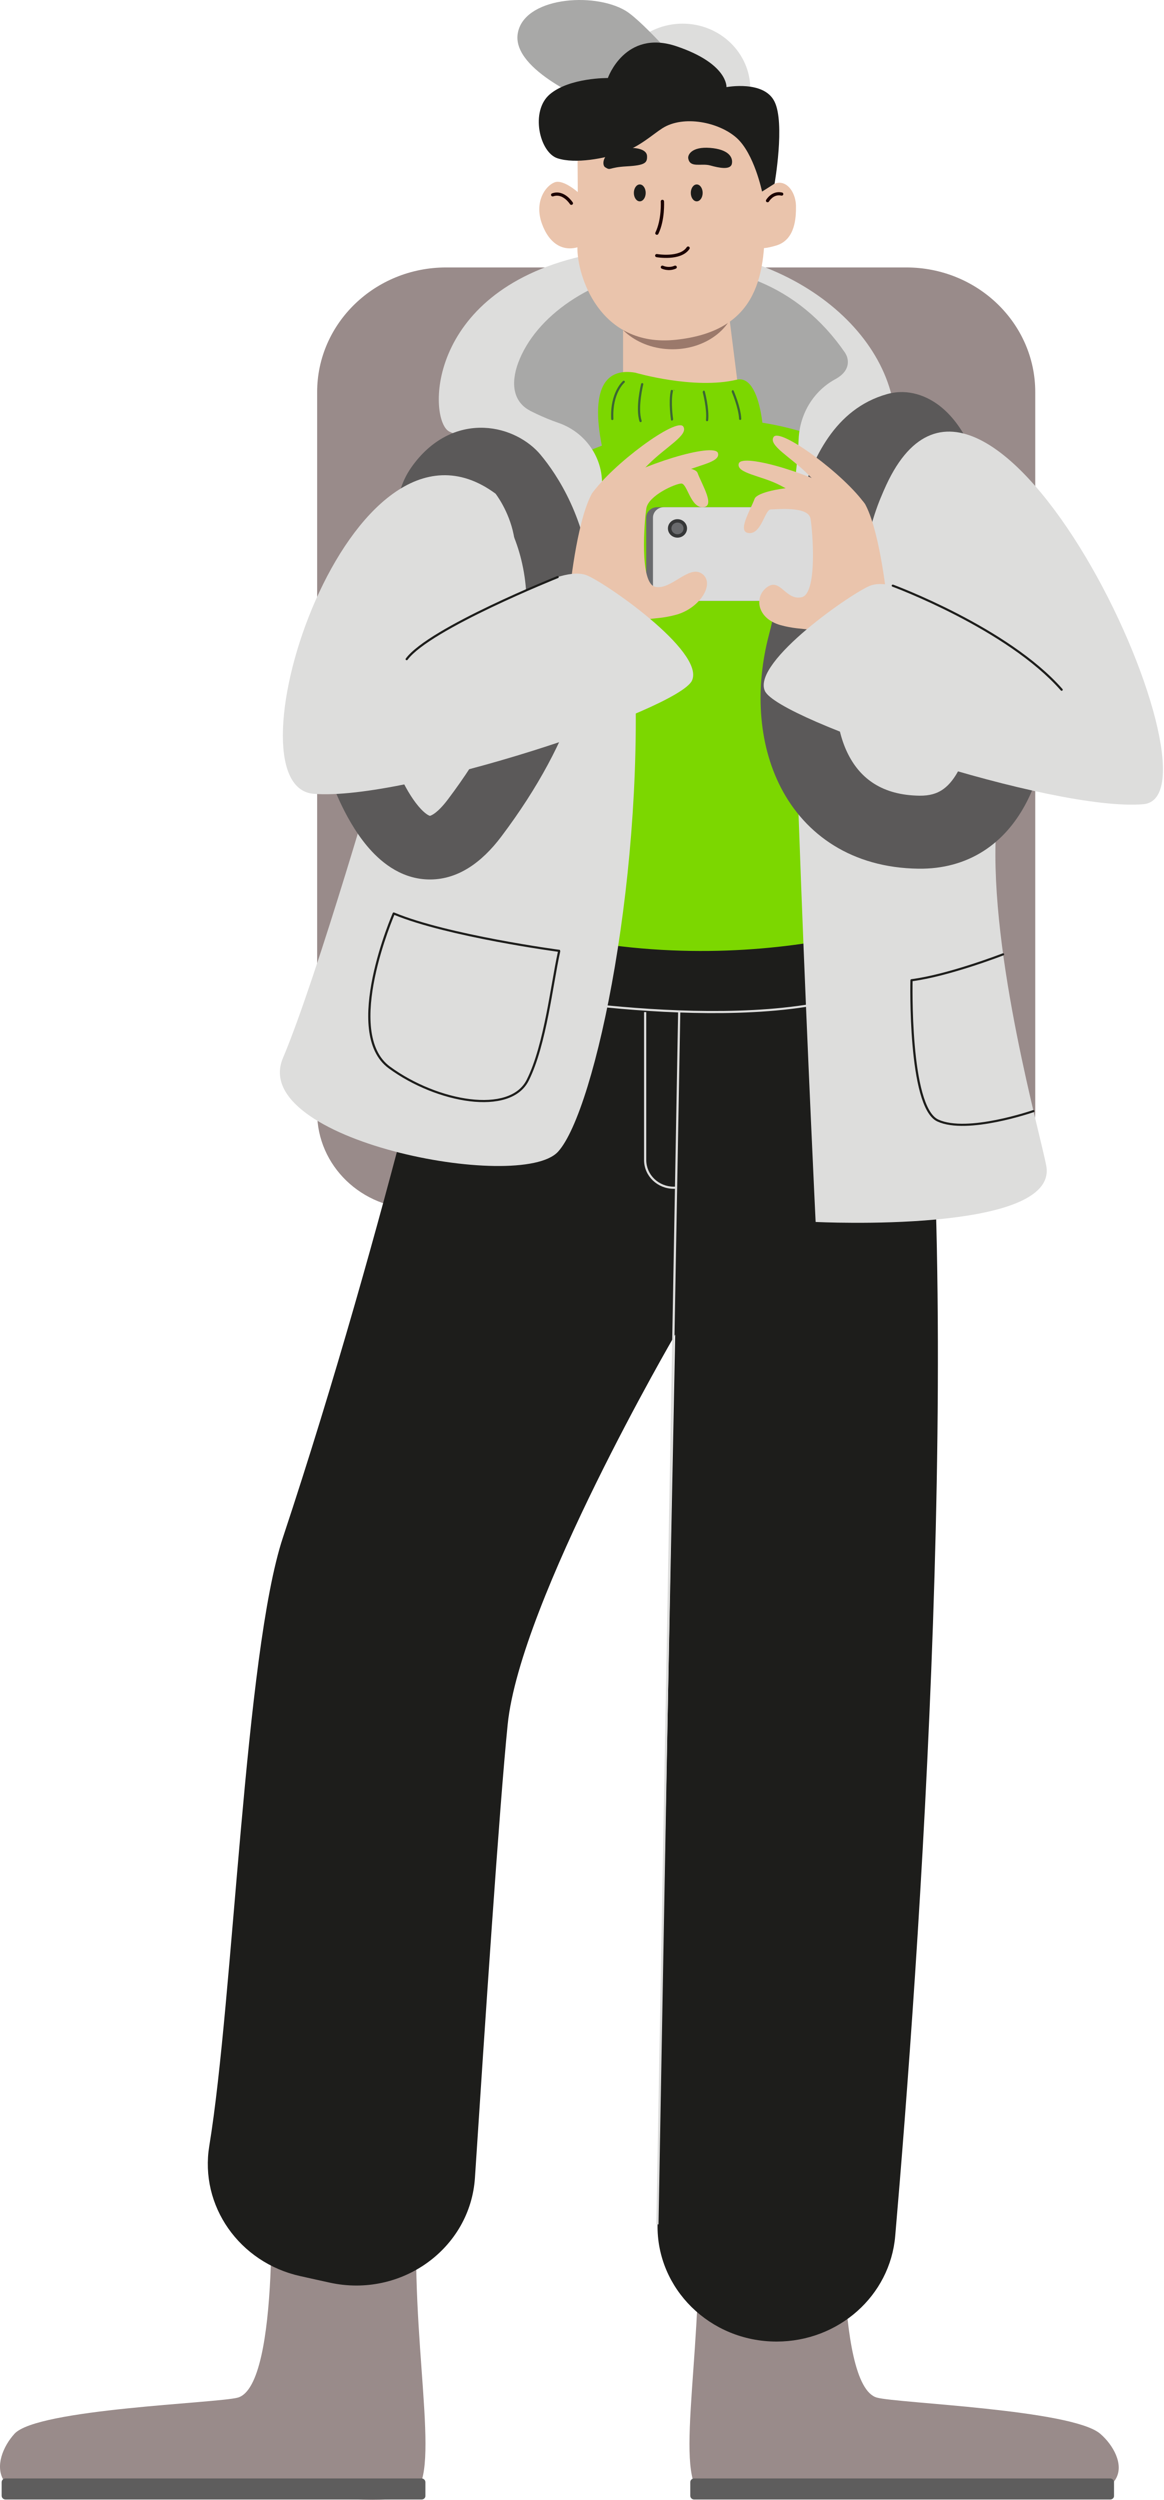 <?xml version="1.0" encoding="UTF-8"?> <svg xmlns="http://www.w3.org/2000/svg" width="614" height="1318" viewBox="0 0 614 1318" fill="none"> <path d="M360.062 81.457C379.794 81.457 395.79 66.012 395.79 46.96C395.79 27.909 379.794 12.464 360.062 12.464C340.33 12.464 324.334 27.909 324.334 46.96C324.334 66.012 340.33 81.457 360.062 81.457Z" fill="#DDDDDC"></path> <path d="M311.975 53.955C311.975 53.955 270.352 37.427 273.051 18.019C275.75 -1.39 313.041 -4.476 330.017 5.674C339.89 11.641 364.679 40.651 364.679 40.651" fill="#A8A8A7"></path> <path d="M493.455 637.237H219.85C190.799 637.237 167.289 614.536 167.289 586.487V206.685C167.289 170.406 197.76 140.985 235.335 140.985H478.042C515.616 140.985 546.088 170.406 546.088 206.685V586.418C546.017 614.468 522.506 637.237 493.455 637.237Z" fill="#998B8A"></path> <path d="M269.997 234.254C269.997 234.254 248.191 233.02 237.04 227.534C225.888 222.047 223.757 154.495 306.506 135.155C389.255 115.815 460 158.953 470.939 211.074" fill="#DDDDDC"></path> <path d="M246.06 662.406C246.06 662.406 174.179 853.473 174.179 894.484C174.179 935.495 139.516 1015.12 140.014 1064.7C140.511 1116.62 147.898 1210.16 147.898 1210.16L145.128 1251.79L188.456 1270.44C188.456 1270.44 235.974 949.829 238.602 923.562C241.23 897.227 350.686 646.358 350.686 646.358L366.242 609.873C366.242 609.873 381.726 815.959 383.005 844.008C384.283 872.058 384.709 877.887 383.005 928.157C381.3 978.427 373.7 1043.92 376.47 1127.52C379.24 1211.05 384.141 1251.86 384.141 1251.86V1307.34H440.893C440.893 1307.34 449.275 1099.2 454.957 942.011C460.64 784.823 467.103 640.323 467.103 640.323C467.103 640.323 436.49 514.134 393.304 513.311C350.118 512.488 246.06 662.406 246.06 662.406Z" fill="#EAC4AC"></path> <path d="M142.57 1141.38C142.57 1141.38 148.395 1257.69 125.381 1263.93C114.514 1266.88 19.548 1269.83 7.615 1283C-4.318 1296.16 -10.427 1325.45 53.997 1315.5C125.31 1304.53 210.616 1328.46 220.774 1311.53C231.712 1293.15 213.955 1218.53 221.342 1147.48C221.342 1147.48 178.369 1147.82 142.57 1141.38Z" fill="#998B8A"></path> <path d="M445.439 1141.38C445.439 1141.38 439.615 1257.69 462.628 1263.93C473.496 1266.88 565.55 1270.17 580.395 1283C593.89 1294.59 604.758 1325.1 530.603 1314.75C459.148 1304.8 374.765 1324.56 367.236 1311.53C356.582 1293.01 374.055 1218.53 366.668 1147.48C366.668 1147.48 409.64 1147.82 445.439 1141.38Z" fill="#998B8A"></path> <path d="M290.879 232.883L279.302 216.355C269.784 211.074 269.429 200.307 274.188 189.128C295.212 139.613 395.577 112.66 445.865 186.111L456.875 205.519L433.435 236.518C433.435 236.518 316.095 258.669 284.984 240.632" fill="#A8A8A7"></path> <path d="M429.315 229.591C365.034 207.851 324.618 233.981 304.162 239.741C283.706 245.571 250.322 255.858 250.322 306.745C250.322 357.632 258.987 478.815 281.717 494.931C304.375 511.048 438.975 534.914 452.755 508.51C466.606 482.106 482.516 247.56 429.315 229.591Z" fill="#7CD700"></path> <path d="M241.514 477.58C241.514 477.58 204.295 644.643 149.247 810.472C129.075 871.372 123.18 1053.39 110.394 1131.23C105.209 1162.77 126.234 1192.74 158.41 1199.87L173.895 1203.3C211.682 1211.6 248.12 1185.34 250.535 1147.96C255.578 1070.39 263.462 951.749 267.795 909.092C274.401 843.665 356.156 703.554 356.156 703.554L346.851 1172.58C346.211 1206.53 374.481 1234.37 409.641 1234.37C442.314 1234.37 469.518 1210.23 472.217 1178.75C484.008 1042.07 510.147 685.861 482.446 483.478C482.446 483.478 369.58 527.301 241.514 477.58Z" fill="#1D1D1B"></path> <path d="M328.667 156.552H383.36L393.872 240.015H328.667V156.552Z" fill="#EAC4AC"></path> <path d="M335.131 196.467C335.131 196.467 366.028 205.519 388.616 200.17C403.319 196.672 404.952 241.25 400.975 248.108C396.997 255.035 323.198 256.338 320.854 248.245C318.439 240.29 304.162 191.254 335.131 196.467Z" fill="#7CD700"></path> <path opacity="0.38" d="M354.735 184.122C373.329 184.122 388.403 171.779 388.403 156.553C388.403 141.326 373.329 128.983 354.735 128.983C336.141 128.983 321.067 141.326 321.067 156.553C321.067 171.779 336.141 184.122 354.735 184.122Z" fill="#1B0201"></path> <path d="M304.588 75.353C304.588 75.353 305.014 115.815 304.588 130.149C304.162 144.482 315.882 183.436 356.511 179.116C397.139 174.795 404.455 148.803 403.248 113.758C402.04 78.713 384.709 63.214 373.842 63.968C362.974 64.722 313.041 56.698 304.588 75.353Z" fill="#EAC4AC"></path> <path d="M306.506 102.785C306.506 102.785 297.556 94.144 292.513 96.133C287.47 98.122 281.788 106.626 285.837 117.873C289.885 129.12 297.628 132.961 305.938 129.943L306.506 102.785Z" fill="#EAC4AC"></path> <path d="M400.336 102.511C400.336 102.511 406.799 95.996 411.558 96.338C416.246 96.681 419.727 102.305 419.869 108.477C419.94 114.65 419.585 126.446 409.356 129.463C399.128 132.481 400.407 129.463 400.407 129.463V102.511H400.336Z" fill="#EAC4AC"></path> <path d="M319.22 88.177C317.374 87.08 317.587 80.359 326.323 78.645C335.131 76.93 341.168 78.645 341.31 82.211C341.453 85.777 340.458 87.149 330.514 87.697C320.57 88.246 322.417 90.166 319.22 88.177Z" fill="#1D1D1B"></path> <path d="M363.045 83.514C362.69 81.662 364.821 77.205 374.552 77.959C384.283 78.713 386.769 82.897 386.059 86.326C385.349 89.755 379.311 88.52 374.623 87.217C369.935 85.914 363.969 88.726 363.045 83.514Z" fill="#1D1D1B"></path> <path d="M337.475 106.146C339.201 106.146 340.6 104.15 340.6 101.688C340.6 99.226 339.201 97.231 337.475 97.231C335.749 97.231 334.35 99.226 334.35 101.688C334.35 104.15 335.749 106.146 337.475 106.146Z" fill="#1D1D1B"></path> <path d="M367.52 106.146C369.246 106.146 370.645 104.15 370.645 101.688C370.645 99.226 369.246 97.231 367.52 97.231C365.794 97.231 364.395 99.226 364.395 101.688C364.395 104.15 365.794 106.146 367.52 106.146Z" fill="#1D1D1B"></path> <path fill-rule="evenodd" clip-rule="evenodd" d="M349.359 105.309C349.837 105.283 350.247 105.636 350.274 106.098L349.408 106.146C350.274 106.098 350.274 106.098 350.274 106.098L350.274 106.101L350.275 106.108L350.276 106.131C350.277 106.151 350.278 106.181 350.28 106.219C350.284 106.295 350.288 106.406 350.293 106.55C350.302 106.836 350.31 107.25 350.31 107.769C350.309 108.805 350.27 110.261 350.121 111.943C349.825 115.293 349.085 119.608 347.281 123.305C347.076 123.724 346.559 123.903 346.126 123.706C345.692 123.509 345.506 123.009 345.71 122.591C347.387 119.155 348.103 115.069 348.392 111.801C348.536 110.174 348.573 108.766 348.574 107.767C348.575 107.268 348.566 106.871 348.558 106.6C348.554 106.465 348.549 106.362 348.546 106.293C348.545 106.258 348.543 106.233 348.542 106.216L348.541 106.197L348.541 106.193C348.541 106.193 348.541 106.193 348.541 106.193C348.514 105.731 348.88 105.335 349.359 105.309Z" fill="#1B0201"></path> <path fill-rule="evenodd" clip-rule="evenodd" d="M363.445 130.062C363.847 130.312 363.964 130.831 363.704 131.22C361.402 134.668 356.874 135.68 353.21 135.906C351.341 136.021 349.611 135.937 348.352 135.825C347.721 135.769 347.204 135.705 346.844 135.656C346.664 135.631 346.522 135.609 346.425 135.594C346.376 135.586 346.338 135.58 346.312 135.575L346.281 135.57L346.273 135.569L346.269 135.568C346.269 135.568 346.269 135.568 346.425 134.744L346.269 135.568C345.798 135.485 345.485 135.048 345.571 134.593C345.657 134.138 346.109 133.836 346.58 133.919L346.586 133.92L346.609 133.924C346.63 133.928 346.662 133.933 346.706 133.94C346.792 133.954 346.922 133.973 347.089 133.997C347.425 134.043 347.912 134.103 348.511 134.156C349.71 134.262 351.346 134.341 353.099 134.233C356.68 134.013 360.427 133.036 362.245 130.312C362.505 129.923 363.042 129.811 363.445 130.062Z" fill="#1B0201"></path> <path fill-rule="evenodd" clip-rule="evenodd" d="M356.944 140.498C357.144 140.918 356.954 141.416 356.518 141.609C354.546 142.485 352.674 142.483 351.309 142.266C350.627 142.158 350.065 141.995 349.669 141.858C349.471 141.789 349.314 141.727 349.203 141.68C349.147 141.656 349.103 141.636 349.071 141.622C349.055 141.614 349.042 141.608 349.033 141.604L349.02 141.598L349.016 141.595L349.014 141.595L349.014 141.594C349.013 141.594 349.013 141.594 349.408 140.848L349.013 141.594C348.586 141.383 348.417 140.879 348.635 140.466C348.853 140.055 349.375 139.891 349.802 140.101C349.802 140.101 349.802 140.101 349.802 140.101C349.802 140.101 349.802 140.101 349.802 140.101L349.802 140.101L349.802 140.101L349.801 140.101L349.8 140.1C349.8 140.1 349.8 140.1 349.801 140.101L349.818 140.109C349.835 140.116 349.863 140.129 349.901 140.145C349.979 140.178 350.099 140.227 350.256 140.281C350.571 140.39 351.03 140.524 351.591 140.612C352.712 140.79 354.214 140.788 355.793 140.087C356.228 139.893 356.744 140.077 356.944 140.498Z" fill="#1B0201"></path> <path fill-rule="evenodd" clip-rule="evenodd" d="M302.132 106.737C302.133 106.737 302.133 106.738 301.392 107.174L302.133 106.738C302.383 107.133 302.253 107.648 301.844 107.889C301.435 108.13 300.902 108.006 300.652 107.612C300.652 107.612 300.652 107.612 300.652 107.612C300.652 107.611 300.652 107.611 300.652 107.611C300.652 107.611 300.651 107.611 300.651 107.611L300.651 107.61L300.645 107.601C300.639 107.592 300.629 107.577 300.615 107.556C300.588 107.515 300.545 107.453 300.488 107.373C300.374 107.212 300.203 106.982 299.979 106.71C299.529 106.163 298.878 105.461 298.066 104.824C296.433 103.544 294.287 102.62 291.82 103.502C291.371 103.663 290.872 103.441 290.705 103.007C290.539 102.573 290.768 102.091 291.218 101.931C294.504 100.755 297.295 102.061 299.16 103.523C300.097 104.258 300.836 105.057 301.338 105.667C301.59 105.974 301.785 106.236 301.919 106.424C301.986 106.518 302.038 106.593 302.073 106.647C302.091 106.674 302.105 106.695 302.115 106.71L302.127 106.729L302.131 106.734L302.132 106.736L302.132 106.737Z" fill="#1B0201"></path> <path fill-rule="evenodd" clip-rule="evenodd" d="M405.641 106.208C405.641 106.209 405.641 106.209 405.64 106.209L405.64 106.209M405.64 106.209L405.641 106.209L405.641 106.208M404.882 105.803C404.122 105.398 404.122 105.397 404.122 105.397L404.123 105.396L404.124 105.394L404.127 105.389L404.136 105.374C404.143 105.362 404.153 105.345 404.165 105.325C404.19 105.284 404.226 105.228 404.272 105.158C404.363 105.018 404.498 104.825 404.674 104.598C405.025 104.148 405.549 103.556 406.245 102.998C407.642 101.877 409.778 100.862 412.539 101.489C413.005 101.595 413.294 102.046 413.184 102.497C413.075 102.947 412.608 103.227 412.141 103.121C410.072 102.65 408.479 103.384 407.354 104.287C406.789 104.74 406.355 105.229 406.062 105.605C405.916 105.792 405.807 105.949 405.736 106.057C405.701 106.11 405.675 106.151 405.66 106.177C405.652 106.19 405.646 106.2 405.643 106.205L405.64 106.209L405.64 106.209C405.408 106.613 404.881 106.759 404.462 106.536C404.043 106.312 403.89 105.803 404.122 105.398L404.882 105.803Z" fill="#1B0201"></path> <path d="M349.408 67.603C344.152 70.963 337.333 77.41 328.099 80.428C318.794 83.514 303.594 86.531 294.076 83.445C284.558 80.359 279.586 58.55 290.027 49.703C300.469 40.856 320.641 41.131 320.641 41.131C320.641 41.131 329.662 15.207 356.866 24.397C384.07 33.587 383.218 45.931 383.218 45.931C383.218 45.931 403.035 42.159 408.575 53.612C414.187 64.997 408.575 96.818 408.575 96.818L401.97 101.002C401.97 101.002 397.85 80.976 388.545 72.678C379.24 64.38 360.559 60.539 349.408 67.603Z" fill="#1D1D1B"></path> <path d="M222.407 1317.63H2.927C1.791 1317.63 0.867 1316.74 0.867 1315.64V1308.51C0.867 1307.41 1.791 1306.52 2.927 1306.52H222.336C223.473 1306.52 224.396 1307.41 224.396 1308.51V1315.64C224.467 1316.74 223.544 1317.63 222.407 1317.63Z" fill="#5E5D5D"></path> <path d="M585.651 1317.63H366.17C365.034 1317.63 364.111 1316.74 364.111 1315.64V1308.51C364.111 1307.41 365.034 1306.52 366.17 1306.52H585.58C586.716 1306.52 587.64 1307.41 587.64 1308.51V1315.64C587.711 1316.74 586.787 1317.63 585.651 1317.63Z" fill="#5E5D5D"></path> <path fill-rule="evenodd" clip-rule="evenodd" d="M329.406 201.691C329.406 201.691 329.406 201.691 329.406 201.691L329.405 201.692L329.395 201.7C329.385 201.709 329.369 201.723 329.348 201.743C329.304 201.783 329.238 201.845 329.153 201.93C328.982 202.101 328.733 202.365 328.435 202.725C327.837 203.447 327.04 204.559 326.261 206.1C324.706 209.179 323.217 213.988 323.567 220.854C323.583 221.164 323.335 221.428 323.013 221.444C322.692 221.459 322.418 221.22 322.402 220.909C322.042 213.852 323.572 208.854 325.213 205.607C326.033 203.985 326.878 202.803 327.523 202.023C327.846 201.633 328.119 201.342 328.315 201.148C328.412 201.05 328.49 200.977 328.545 200.926C328.573 200.901 328.595 200.881 328.611 200.868L328.629 200.851L328.635 200.846L328.637 200.844L328.638 200.844C328.638 200.843 328.639 200.843 329.022 201.267L328.639 200.843C328.881 200.639 329.249 200.663 329.461 200.897C329.673 201.131 329.648 201.486 329.407 201.69C329.407 201.69 329.407 201.69 329.407 201.69C329.407 201.691 329.406 201.691 329.406 201.691Z" fill="#3B6633"></path> <path fill-rule="evenodd" clip-rule="evenodd" d="M338.891 201.955C339.204 202.028 339.396 202.333 339.32 202.635L339.318 202.642L339.311 202.668C339.306 202.691 339.297 202.725 339.286 202.77C339.264 202.861 339.232 202.996 339.192 203.171C339.112 203.52 339 204.028 338.872 204.659C338.617 205.924 338.3 207.682 338.053 209.659C337.557 213.637 337.361 218.403 338.457 221.812C338.553 222.109 338.381 222.424 338.074 222.516C337.766 222.609 337.439 222.443 337.344 222.146C336.168 218.491 336.397 213.518 336.896 209.524C337.146 207.514 337.469 205.728 337.728 204.444C337.858 203.802 337.972 203.284 338.054 202.927C338.095 202.748 338.128 202.61 338.151 202.515C338.162 202.468 338.171 202.432 338.177 202.407L338.184 202.379L338.186 202.37C338.186 202.369 338.186 202.369 338.753 202.502L338.186 202.369C338.263 202.067 338.578 201.881 338.891 201.955Z" fill="#3B6633"></path> <path fill-rule="evenodd" clip-rule="evenodd" d="M355.277 205.379C355.593 205.441 355.796 205.739 355.732 206.043C355.732 206.043 355.732 206.043 355.732 206.043L355.161 205.931C355.732 206.043 355.732 206.043 355.732 206.043" fill="#3B6633"></path> <path fill-rule="evenodd" clip-rule="evenodd" d="M371.054 205.931C371.366 205.852 371.684 206.032 371.766 206.333L371.202 206.476C371.766 206.333 371.766 206.333 371.766 206.333L371.768 206.341L371.773 206.361L371.794 206.439C371.812 206.507 371.838 206.607 371.871 206.737C371.936 206.996 372.029 207.371 372.138 207.841C372.356 208.779 372.64 210.095 372.904 211.603C373.43 214.606 373.885 218.422 373.558 221.552C373.525 221.861 373.239 222.086 372.919 222.055C372.598 222.024 372.365 221.748 372.397 221.438C372.709 218.464 372.276 214.771 371.754 211.79C371.495 210.306 371.215 209.011 371 208.087C370.893 207.626 370.802 207.257 370.738 207.004C370.706 206.878 370.681 206.781 370.664 206.716L370.644 206.642L370.639 206.624L370.638 206.618" fill="#3B6633"></path> <path fill-rule="evenodd" clip-rule="evenodd" d="M386.239 205.716C386.536 205.592 386.877 205.723 387.002 206.009L386.465 206.233C387.002 206.009 387.002 206.009 387.002 206.009L387.005 206.016L387.014 206.035L387.046 206.109C387.073 206.174 387.114 206.27 387.166 206.393C387.269 206.639 387.416 206.997 387.593 207.445C387.947 208.341 388.423 209.6 388.906 211.052C389.87 213.945 390.884 217.652 391.022 220.796C391.036 221.107 390.786 221.372 390.465 221.388C390.143 221.404 389.871 221.166 389.858 220.855C389.727 217.868 388.753 214.279 387.797 211.408C387.321 209.979 386.853 208.739 386.504 207.857C386.33 207.416 386.185 207.065 386.085 206.825C386.035 206.704 385.995 206.612 385.969 206.55L385.938 206.48L385.931 206.463L385.929 206.457" fill="#3B6633"></path> <path fill-rule="evenodd" clip-rule="evenodd" d="M354.6 221.764C354.282 221.808 353.985 221.594 353.937 221.286L354.513 221.206C353.937 221.286 353.937 221.286 353.937 221.286L353.936 221.278L353.933 221.257L353.921 221.178C353.911 221.108 353.896 221.005 353.877 220.873C353.841 220.609 353.79 220.225 353.733 219.746C353.62 218.789 353.482 217.451 353.386 215.923C353.194 212.88 353.162 209.037 353.832 205.963C353.898 205.659 354.208 205.466 354.523 205.533C354.837 205.599 355.039 205.899 354.973 206.203C354.336 209.124 354.359 212.843 354.549 215.863C354.644 217.367 354.78 218.685 354.891 219.627C354.947 220.097 354.997 220.474 355.033 220.732C355.051 220.861 355.065 220.96 355.075 221.027L355.086 221.103L355.089 221.121L355.09 221.127" fill="#3B6633"></path> <path fill-rule="evenodd" clip-rule="evenodd" d="M270.386 524.425C270.385 524.425 270.384 524.425 270.494 523.872C270.604 523.319 270.605 523.319 270.605 523.32L270.696 523.336C270.758 523.348 270.85 523.364 270.973 523.386C271.217 523.431 271.582 523.496 272.06 523.58C273.016 523.747 274.428 523.99 276.247 524.289C279.885 524.888 285.154 525.712 291.671 526.616C304.705 528.425 322.731 530.551 342.698 531.823C362.667 533.095 384.567 533.512 405.352 531.904C426.144 530.296 445.783 526.664 461.25 519.862L461.734 520.887C446.09 527.767 426.298 531.413 405.445 533.026C384.585 534.64 362.625 534.221 342.622 532.946C322.617 531.672 304.56 529.542 291.505 527.731C284.977 526.825 279.698 525.999 276.051 525.399C274.228 525.099 272.812 524.856 271.851 524.687C271.371 524.603 271.005 524.538 270.758 524.493C270.635 524.471 270.542 524.454 270.479 524.442L270.386 524.425Z" fill="#DDDDDC"></path> <path fill-rule="evenodd" clip-rule="evenodd" d="M346.197 1172.57L357.703 533.189L358.869 533.209L347.362 1172.59L346.197 1172.57Z" fill="#DDDDDC"></path> <path fill-rule="evenodd" clip-rule="evenodd" d="M339.733 611.518V533.542H340.899V611.518C340.899 619.3 347.386 625.563 355.445 625.563H356.653V626.689H355.445C346.742 626.689 339.733 619.922 339.733 611.518Z" fill="#DDDDDC"></path> <path d="M201.809 395.215C201.809 395.215 167.573 514.408 149.247 557.752C130.922 601.095 274.614 628.802 294.36 607.13C314.177 585.458 341.168 457.212 334.278 341.036" fill="#DDDDDC"></path> <path d="M463.268 228.563C463.268 228.563 424.415 210.252 419.016 255.584C413.618 300.916 430.239 644.164 430.239 644.164C430.239 644.164 558.305 650.61 551.912 614.674C549 598.557 522.009 503.984 525.347 438.695C529.396 358.661 545.519 312.78 545.519 312.78C545.519 312.78 518.102 230.346 463.268 228.563Z" fill="#DDDDDC"></path> <path d="M244.71 341.104C244.71 341.104 276.389 224.928 265.664 208.4C265.664 208.4 278.662 217.452 294.431 222.87C310.768 228.494 320.285 244.885 316.876 261.344C312.543 282.536 308.495 313.397 308.282 355.163" fill="#DDDDDC"></path> <path d="M445.936 186.179C445.936 186.179 451.192 194.135 440.609 199.896C428.889 206.274 421.857 218.412 421.289 231.374C421.005 237.752 420.366 245.708 419.016 255.583C419.016 255.583 463.267 242.004 463.267 228.562C463.338 215.121 460.852 195.438 445.936 186.179Z" fill="#DDDDDC"></path> <path fill-rule="evenodd" clip-rule="evenodd" d="M245.764 265.098C248.167 261.705 250.17 260.273 251.319 259.667ZM251.319 259.667C252.413 259.09 253.249 258.982 253.944 259.008ZM253.944 259.008C254.754 259.038 255.698 259.278 256.638 259.75ZM256.638 259.75C257.526 260.197 257.992 260.64 258.068 260.712ZM258.068 260.712C258.077 260.721 258.081 260.724 258.079 260.722ZM258.079 260.722C264.026 267.831 275.572 284.958 277.49 311.134C279.39 337.065 272.002 374.006 236.359 421.289L236.357 421.293C230.868 428.579 227.599 429.882 226.764 430.086C226.38 429.969 224.268 429.236 220.674 424.962C216.805 420.359 213.381 414.156 210.807 408.565C209.566 405.871 208.614 403.52 207.982 401.868C207.667 401.045 207.434 400.406 207.289 399.995C207.216 399.79 207.165 399.643 207.137 399.56C207.122 399.518 207.114 399.492 207.111 399.483L207.11 399.482C207.109 399.478 207.109 399.479 207.111 399.483L207.116 399.498C207.117 399.503 207.119 399.507 190.586 404.61C174.053 409.713 174.055 409.718 174.057 409.723L174.061 409.735L174.071 409.764L174.097 409.843C174.118 409.904 174.145 409.983 174.177 410.079C174.243 410.272 174.333 410.532 174.448 410.854C174.676 411.499 175.002 412.394 175.423 413.492C176.261 415.68 177.489 418.711 179.086 422.18C182.188 428.917 187.07 438.171 193.722 446.084C199.97 453.516 210.528 463.018 225.396 463.596C241.15 464.209 254.122 454.688 264.426 441.012C264.427 441.011 264.428 441.01 264.429 441.009C304.004 388.508 314.692 343.907 312.117 308.768C309.562 273.898 294.102 250.433 285.057 239.63L285.041 239.611C278.964 232.374 268.079 225.99 255.276 225.515C241.065 224.988 227.306 231.769 217.096 246.199L217.091 246.205C205.223 262.998 208.928 283.641 212.516 295.802C214.501 302.533 216.98 308.414 218.933 312.579C219.918 314.681 220.793 316.393 221.44 317.614C221.764 318.226 222.033 318.717 222.233 319.075C222.332 319.254 222.415 319.4 222.478 319.512C222.51 319.567 222.537 319.615 222.559 319.653L222.588 319.704L222.605 319.733C222.608 319.737 222.61 319.741 237.749 311.545C252.889 303.349 252.891 303.353 252.893 303.357L252.897 303.363L252.903 303.374C252.91 303.386 252.912 303.39 252.91 303.386L252.903 303.374C252.889 303.349 252.857 303.293 252.809 303.207C252.713 303.033 252.551 302.74 252.339 302.338C251.912 301.533 251.284 300.307 250.555 298.754C249.081 295.611 247.289 291.325 245.901 286.62C242.741 275.91 243.285 268.607 245.764 265.099M226.55 430.119C226.55 430.116 226.592 430.107 226.678 430.105C226.593 430.122 226.55 430.123 226.55 430.119Z" fill="#5B5959"></path> <path d="M250.393 260.247C250.393 260.247 219.211 289.325 210.617 325.056C207.349 338.635 244.782 341.104 244.782 341.104L257.07 299.338L250.393 260.247Z" fill="#BD5F54"></path> <path fill-rule="evenodd" clip-rule="evenodd" d="M473.693 247.839C469.447 251.7 464.87 259.417 460.386 274.214C457.429 283.973 455.009 295.052 452.47 307.215C452.167 308.667 451.863 310.135 451.555 311.616C449.345 322.259 446.994 333.58 444.17 344.425C438.88 364.737 440.527 384.363 447.597 398.022C454.077 410.542 465.481 419.182 485.004 419.453L485.007 419.453C490.491 419.53 494.107 418.252 496.794 416.534C499.66 414.702 502.568 411.65 505.272 406.76C510.929 396.528 514.087 381.196 515.107 363.433C516.102 346.103 514.97 328.456 513.535 314.946C512.823 308.24 512.048 302.662 511.457 298.792C511.353 298.112 511.255 297.485 511.164 296.915L481.995 295.689C482.992 273.596 479.114 258.519 474.958 250.168C474.517 249.283 474.092 248.51 473.693 247.839ZM522.002 290.949C522.278 267.141 517.934 247.659 510.887 233.498C507.098 225.885 502.074 218.915 495.658 213.947C489.37 209.078 479.355 204.543 467.928 207.753L467.918 207.756C440.11 215.582 428.579 242.117 422.128 263.408C418.63 274.952 415.914 287.538 413.394 299.612C413.081 301.112 412.771 302.605 412.462 304.09C410.23 314.832 408.083 325.167 405.512 335.039C398.513 361.911 399.601 391.389 411.94 415.227C424.868 440.203 449.546 457.452 484.43 457.936C497.342 458.117 508.942 454.926 518.797 448.627C528.474 442.442 535.436 433.93 540.437 424.884C550.189 407.244 553.779 385.221 554.907 365.564C556.061 345.475 554.742 325.638 553.189 311.019C552.407 303.661 551.554 297.513 550.891 293.173C550.559 291.002 550.274 289.277 550.068 288.075C549.965 287.473 549.881 287.001 549.821 286.669C549.792 286.503 549.768 286.372 549.75 286.276L549.729 286.16L549.719 286.109C549.718 286.103 549.717 286.098 530.106 289.531C526.913 290.09 524.24 290.558 522.002 290.949Z" fill="#5B5959"></path> <path d="M425.622 316.758H346.638C343.441 316.758 340.884 314.289 340.884 311.203V272.934C340.884 269.848 343.441 267.379 346.638 267.379H425.622C428.818 267.379 431.375 269.848 431.375 272.934V311.203C431.447 314.289 428.818 316.758 425.622 316.758Z" fill="#696A6D"></path> <path d="M429.173 316.758H350.189C346.992 316.758 344.435 314.289 344.435 311.203V272.934C344.435 269.848 346.992 267.379 350.189 267.379H429.173C432.369 267.379 434.927 269.848 434.927 272.934V311.203C434.927 314.289 432.369 316.758 429.173 316.758Z" fill="#DBDBDB"></path> <path d="M468.026 317.717C468.026 317.717 464.546 281.918 456.804 266.625C449.061 251.331 400.478 256.475 398.063 262.921C395.648 269.368 388.545 280.615 395.15 281.027C401.756 281.438 403.461 268.545 406.586 268.545C409.711 268.545 426.403 266.693 427.54 273.414C428.676 280.135 431.304 312.985 422.852 314.837C414.399 316.689 411.629 304.481 404.668 309.488C397.707 314.494 399.128 325.947 411.629 329.513C424.13 333.011 431.73 330.131 442.953 336.852C454.176 343.573 473.496 336.852 473.496 336.852L468.026 317.717Z" fill="#EAC4AC"></path> <path d="M437.413 270.671C437.413 270.671 424.911 262.784 411.416 255.789C401.685 250.714 388.331 249.548 389.681 244.404C391.244 238.369 432.156 250.851 447.712 262.03" fill="#EAC4AC"></path> <path d="M443.663 270.671C443.663 270.671 435.85 259.63 426.474 250.302C417.098 240.907 405.165 234.803 408.078 230.345C411.487 225.202 445.723 250.371 456.448 266.008" fill="#EAC4AC"></path> <path d="M459.432 308.596C450.837 311.477 396.5 348.785 403.461 364.216C410.422 379.646 554.895 427.927 603.053 423.95C651.211 419.972 519.31 135.155 466.251 258.464C455.81 282.673 478.894 301.395 514.764 332.325C514.835 332.325 476.195 302.973 459.432 308.596Z" fill="#DDDDDC"></path> <path d="M300.468 312.3C300.468 312.3 303.949 276.5 311.691 261.207C319.433 245.913 365.531 242.896 367.946 249.274C370.361 255.72 377.464 266.968 370.858 267.379C364.253 267.79 362.548 254.897 359.423 254.897C356.297 254.897 342.092 261.207 340.955 267.928C339.89 274.649 337.191 307.499 345.643 309.351C354.096 311.202 363.4 297.486 370.361 302.492C377.322 307.499 369.367 320.529 356.795 324.027C344.294 327.525 336.693 324.644 325.471 331.365C314.248 338.086 294.928 331.365 294.928 331.365L300.468 312.3Z" fill="#EAC4AC"></path> <path d="M331.011 265.184C331.011 265.184 343.512 257.297 357.008 250.302C366.739 245.227 380.092 244.061 378.743 238.918C377.18 232.882 336.267 245.364 320.712 256.543" fill="#EAC4AC"></path> <path d="M324.831 265.185C324.831 265.185 332.644 254.143 342.02 244.816C351.396 235.42 363.329 229.317 360.417 224.859C357.007 219.715 322.771 244.885 312.046 260.521" fill="#EAC4AC"></path> <path d="M309.063 303.11C317.658 305.991 371.995 343.299 365.034 358.729C358.073 374.16 213.6 422.441 165.442 418.463C117.284 414.486 184.265 203.325 261.402 260.247C261.402 260.247 289.53 295.978 253.589 326.839C253.66 326.908 292.3 297.487 309.063 303.11Z" fill="#DDDDDC"></path> <path d="M357.363 283.427C360.148 283.427 362.406 281.247 362.406 278.558C362.406 275.869 360.148 273.689 357.363 273.689C354.578 273.689 352.32 275.869 352.32 278.558C352.32 281.247 354.578 283.427 357.363 283.427Z" fill="#363738"></path> <path d="M357.363 281.644C359.128 281.644 360.559 280.262 360.559 278.558C360.559 276.853 359.128 275.472 357.363 275.472C355.598 275.472 354.167 276.853 354.167 278.558C354.167 280.262 355.598 281.644 357.363 281.644Z" fill="#696A6D"></path> <path fill-rule="evenodd" clip-rule="evenodd" d="M293.924 303.687C294.222 303.568 294.563 303.705 294.686 303.992C294.809 304.279 294.668 304.609 294.37 304.728L294.147 304.207L293.924 303.687ZM293.923 303.688C293.924 303.687 293.924 303.687 294.147 304.207C294.37 304.728 294.37 304.728 294.369 304.728L294.177 304.805C294.049 304.856 293.859 304.933 293.61 305.034C293.113 305.235 292.382 305.533 291.447 305.918C289.576 306.688 286.891 307.806 283.63 309.198C277.108 311.983 268.288 315.865 259.095 320.254C249.9 324.644 240.341 329.536 232.337 334.341C224.307 339.162 217.924 343.847 214.998 347.809C214.811 348.062 214.447 348.121 214.185 347.94C213.923 347.76 213.862 347.408 214.049 347.155C217.125 342.99 223.696 338.203 231.721 333.385C239.771 328.553 249.368 323.642 258.578 319.245C267.791 314.847 276.626 310.958 283.158 308.168C286.424 306.774 289.115 305.654 290.989 304.882C291.927 304.497 292.66 304.198 293.159 303.996C293.409 303.895 293.6 303.818 293.728 303.766L293.923 303.688Z" fill="#1D1D1B"></path> <path fill-rule="evenodd" clip-rule="evenodd" d="M470.394 308.533C470.509 308.243 470.846 308.097 471.147 308.208L470.939 308.734L470.731 309.26C470.43 309.149 470.279 308.823 470.394 308.533ZM470.939 308.734C470.731 309.26 470.73 309.26 470.731 309.26L470.741 309.264L470.773 309.275C470.802 309.286 470.845 309.302 470.902 309.324C471.016 309.366 471.187 309.431 471.411 309.516C471.858 309.686 472.519 309.941 473.372 310.276C475.076 310.948 477.544 311.944 480.596 313.241C486.7 315.835 495.136 319.633 504.465 324.447C523.138 334.082 545.326 347.758 559.565 363.963C559.773 364.2 560.141 364.229 560.386 364.028C560.632 363.827 560.662 363.471 560.454 363.234C546.068 346.863 523.721 333.106 505.015 323.454C495.654 318.623 487.19 314.813 481.065 312.21C478.003 310.909 475.525 309.909 473.812 309.234C472.956 308.897 472.29 308.64 471.838 308.468C471.612 308.382 471.44 308.317 471.324 308.274C471.266 308.252 471.222 308.236 471.192 308.225L471.158 308.212L471.148 308.208C471.147 308.208 471.147 308.208 470.939 308.734Z" fill="#1D1D1B"></path> <path fill-rule="evenodd" clip-rule="evenodd" d="M207.487 481.035C207.632 480.979 207.794 480.981 207.936 481.041C221.865 486.878 243.65 491.807 261.985 495.27C271.144 497 279.428 498.362 285.417 499.287C288.411 499.75 290.832 500.103 292.501 500.338C293.335 500.456 293.981 500.544 294.417 500.602C294.635 500.631 294.799 500.652 294.907 500.665C294.961 500.671 294.998 500.676 295.02 500.678C295.165 500.683 295.306 500.74 295.412 500.842C295.482 500.996 295.476 501.173 295.433 501.332L295.569 501.361C294.515 505.995 293.498 511.796 292.379 518.18C291.46 523.422 290.473 529.057 289.339 534.763C286.835 547.366 283.628 560.255 278.904 569.654C274.077 579.33 261.759 582.234 247.772 580.53C233.733 578.819 217.727 572.451 205.079 563.206C198.614 558.497 195.574 550.955 194.599 542.407C193.624 533.854 194.706 524.213 196.567 515.181C198.429 506.144 201.079 497.685 203.261 491.489C204.353 488.39 205.328 485.855 206.031 484.093C206.383 483.213 206.666 482.525 206.862 482.058C206.96 481.824 207.036 481.645 207.087 481.524C207.113 481.463 207.133 481.418 207.146 481.387L207.162 481.352L207.167 481.34C207.167 481.34 207.167 481.339 207.704 481.558L207.167 481.339C207.227 481.201 207.343 481.091 207.487 481.035ZM208.018 482.301C207.995 482.356 207.97 482.416 207.943 482.479C207.75 482.942 207.468 483.623 207.119 484.498C206.421 486.248 205.451 488.769 204.365 491.851C202.193 498.019 199.56 506.427 197.711 515.401C195.86 524.38 194.802 533.894 195.758 542.283C196.715 550.676 199.677 557.862 205.782 562.308L205.783 562.309C218.28 571.443 234.096 577.729 247.918 579.413C261.792 581.103 273.375 578.144 277.853 569.166L277.854 569.164C282.505 559.91 285.691 547.15 288.194 534.55C289.315 528.909 290.301 523.288 291.221 518.042C292.299 511.895 293.286 506.263 294.294 501.722C294.283 501.72 294.271 501.719 294.259 501.717C293.819 501.659 293.169 501.57 292.332 501.452C290.658 501.216 288.232 500.862 285.233 500.399C279.234 499.472 270.936 498.108 261.761 496.375C243.663 492.956 222.092 488.092 208.018 482.301Z" fill="#1D1D1B"></path> <path fill-rule="evenodd" clip-rule="evenodd" d="M528.894 502.57C529.193 502.454 529.533 502.594 529.653 502.882C529.773 503.171 529.628 503.499 529.329 503.614L529.112 503.092L528.894 502.57ZM481.385 517.232C491.187 515.908 503.062 512.544 512.524 509.498C517.34 507.948 521.54 506.478 524.536 505.395C526.034 504.853 527.232 504.409 528.055 504.099C528.467 503.944 528.785 503.823 529 503.741C529.108 503.7 529.19 503.668 529.245 503.647L529.329 503.614C529.329 503.614 529.329 503.614 529.112 503.092C528.894 502.57 528.894 502.57 528.894 502.57L528.893 502.57L528.874 502.578L528.813 502.601C528.759 502.622 528.678 502.653 528.571 502.694C528.357 502.776 528.041 502.896 527.632 503.05C526.813 503.358 525.62 503.801 524.127 504.341C521.141 505.42 516.955 506.886 512.156 508.43C502.547 511.523 490.515 514.92 480.735 516.182C480.45 516.218 480.236 516.45 480.229 516.726L480.812 516.74C480.229 516.726 480.229 516.727 480.229 516.727L480.228 516.776L480.225 516.92C480.222 517.047 480.218 517.236 480.214 517.482C480.206 517.974 480.196 518.696 480.189 519.617C480.174 521.459 480.171 524.098 480.216 527.286C480.304 533.663 480.584 542.243 481.35 551.052C482.114 559.855 483.365 568.91 485.403 576.227C486.422 579.884 487.643 583.129 489.111 585.698C490.575 588.259 492.318 590.205 494.41 591.177C498.403 593.034 503.599 593.625 509.089 593.499C514.59 593.373 520.448 592.524 525.803 591.453C531.161 590.381 536.03 589.084 539.56 588.055C541.325 587.541 542.756 587.093 543.746 586.774C544.241 586.614 544.627 586.486 544.888 586.399C545.019 586.355 545.119 586.321 545.187 586.298L545.264 586.271L545.29 586.262C545.29 586.262 545.291 586.262 545.093 585.732L545.29 586.262C545.593 586.157 545.751 585.834 545.642 585.542C545.533 585.249 545.199 585.097 544.896 585.203L545.093 585.732C544.896 585.203 544.896 585.202 544.896 585.203L544.895 585.203L544.872 585.211L544.798 585.236C544.733 585.259 544.635 585.292 544.506 585.335C544.248 585.422 543.867 585.548 543.377 585.706C542.396 586.022 540.976 586.467 539.222 586.978C535.716 588 530.881 589.287 525.566 590.35C520.249 591.414 514.467 592.249 509.061 592.374C503.644 592.498 498.665 591.906 494.916 590.163C493.136 589.335 491.542 587.62 490.132 585.154C488.726 582.695 487.535 579.545 486.529 575.934C484.518 568.714 483.274 559.736 482.512 550.958C481.75 542.184 481.47 533.632 481.382 527.271C481.337 524.091 481.341 521.461 481.355 519.625C481.362 518.708 481.372 517.989 481.38 517.5C481.382 517.401 481.383 517.312 481.385 517.232Z" fill="#1D1D1B"></path> </svg> 